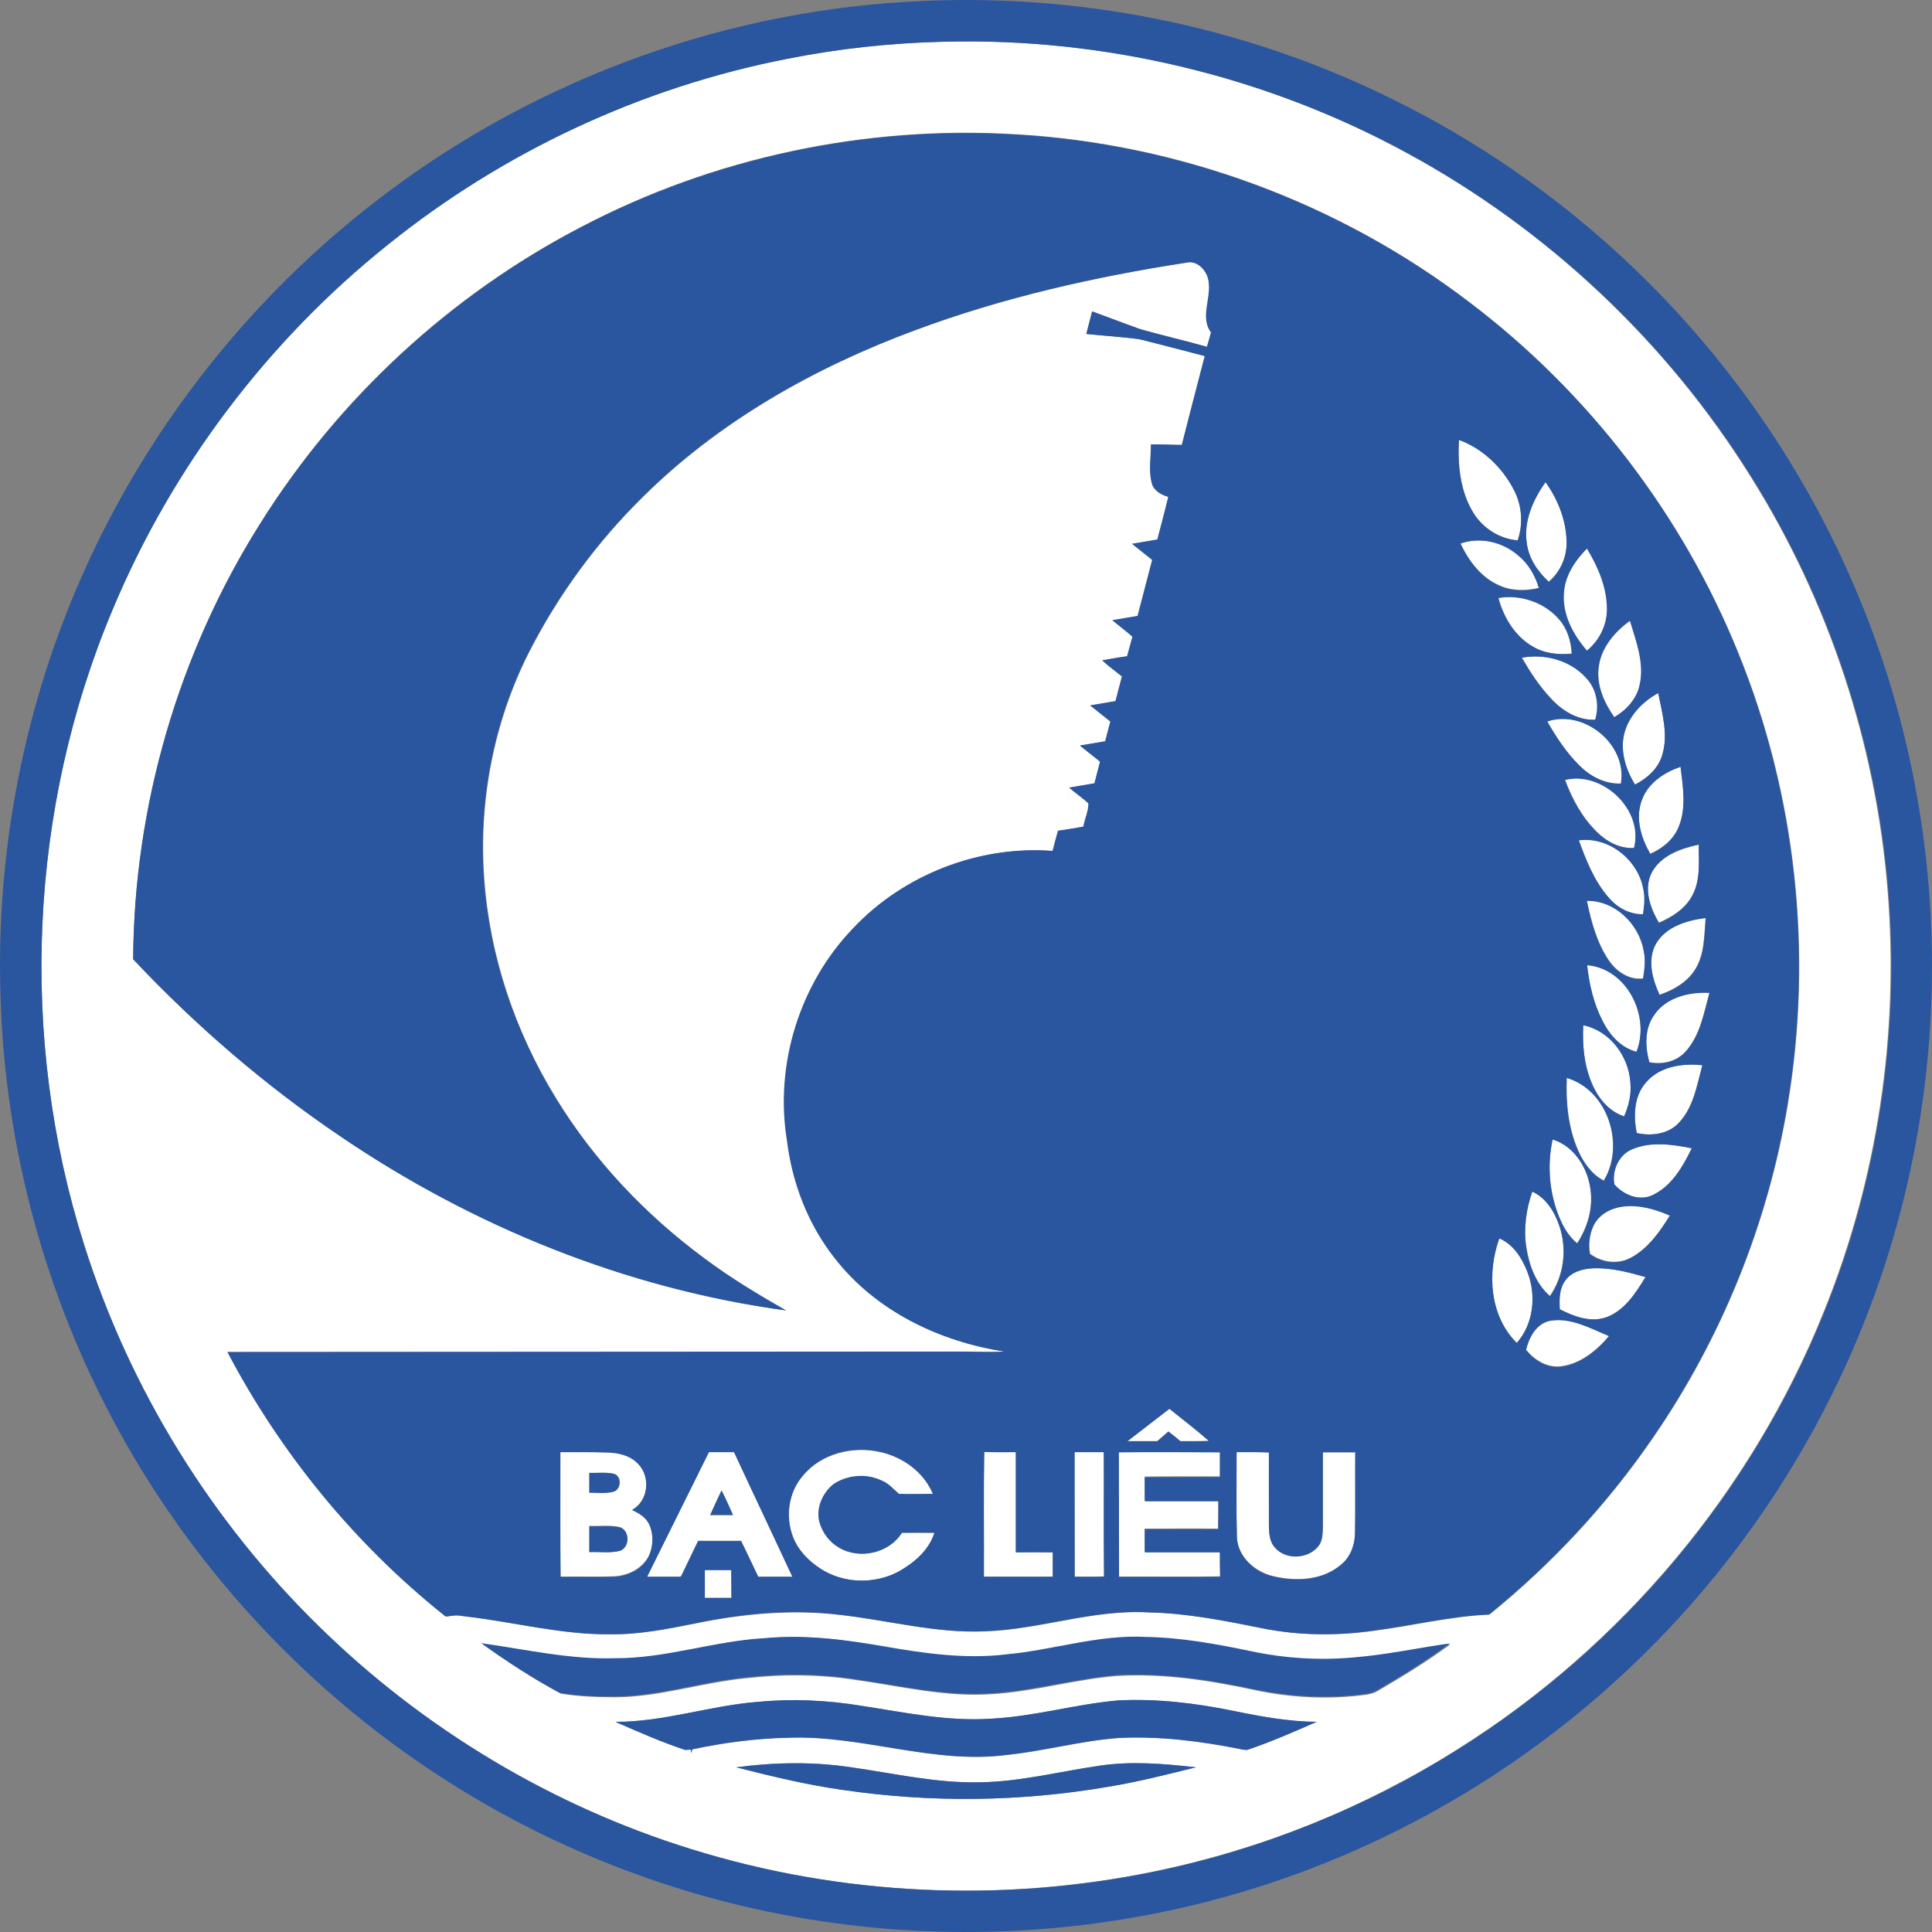 <?xml version="1.0" encoding="UTF-8"?>
<svg xmlns="http://www.w3.org/2000/svg" xmlns:xlink="http://www.w3.org/1999/xlink" width="447px" height="447px" viewBox="0 0 447 447" version="1.1">
<rect x="0" y="0" width="447" height="447" fill="#808080" stroke="none"/>
<g id="surface1">
<path style=" stroke:none;fill-rule:evenodd;fill:rgb(100%,100%,100%);fill-opacity:1;" d="M 218.203 9.648 C 255.441 8.656 292.93 17.594 325.602 35.469 C 357.973 53.047 385.68 79.168 405.141 110.449 C 423.117 139.152 434.039 172.273 436.719 206.039 C 439.402 239.109 434.387 272.875 421.875 303.66 C 405.191 345.125 375.102 380.977 337.219 404.711 C 315.82 418.215 291.938 427.852 267.109 432.965 C 231.711 440.312 194.422 438.578 159.863 427.801 C 127.738 417.867 98.098 400.043 74.016 376.508 C 48.941 352.074 29.977 321.387 19.449 287.969 C 4.305 240.199 6.637 187.07 26.102 140.891 C 39.805 108.066 61.949 78.77 89.754 56.574 C 116.469 35.121 148.395 20.176 182.008 13.621 C 193.973 11.238 206.086 9.945 218.203 9.648 Z M 134.441 52.504 C 104.152 68.242 78.234 92.227 60.164 121.176 C 41.293 151.168 31.02 186.473 30.82 221.926 C 45.168 237.172 61.156 250.977 78.531 262.746 C 109.367 283.75 144.867 298.148 181.91 303.215 C 175.406 299.488 168.949 295.617 162.941 291.098 C 149.285 281.02 137.422 268.457 128.582 253.957 C 119.199 238.66 113.289 221.133 112.047 203.156 C 110.758 185.281 114.285 167.059 122.375 151.02 C 129.176 137.66 138.117 125.445 148.789 114.969 C 166.465 97.441 188.613 84.977 211.848 76.387 C 232.059 68.84 253.207 64.07 274.457 60.793 C 277.289 60.051 279.672 63.027 279.77 65.66 C 280.219 69.387 277.836 73.555 280.266 76.934 C 279.969 78.074 279.672 79.168 279.324 80.258 C 274.211 78.82 269.047 77.629 263.934 76.188 C 260.16 74.898 256.484 73.406 252.762 72.066 C 252.316 73.805 251.867 75.543 251.422 77.281 C 255.543 77.727 259.66 77.926 263.781 78.523 C 268.801 79.762 273.812 81.105 278.828 82.395 C 277.09 89.246 275.254 96.102 273.516 102.953 C 271.133 102.953 268.75 102.805 266.363 102.852 C 266.363 105.883 265.719 108.961 266.613 111.941 C 267.109 113.629 268.801 114.523 270.387 114.969 C 269.594 118.297 268.699 121.574 267.855 124.852 C 265.918 125.199 263.934 125.496 261.996 125.844 C 263.535 127.086 265.074 128.328 266.664 129.566 C 265.523 133.887 264.43 138.207 263.285 142.527 C 261.352 142.875 259.363 143.172 257.43 143.52 C 258.969 144.812 260.605 146.004 262.098 147.344 C 261.648 148.836 261.25 150.375 260.855 151.863 C 258.918 152.113 257.031 152.461 255.094 152.809 C 256.535 154.148 258.125 155.289 259.66 156.531 C 259.168 158.418 258.672 160.355 258.172 162.242 C 256.188 162.539 254.25 162.887 252.316 163.234 C 253.852 164.477 255.441 165.719 256.98 166.957 C 256.582 168.496 256.188 169.988 255.789 171.527 C 253.852 171.875 251.867 172.172 249.93 172.52 C 251.469 173.762 253.059 175.004 254.598 176.246 C 254.152 177.934 253.754 179.57 253.305 181.258 C 251.371 181.559 249.383 181.906 247.449 182.254 C 248.891 183.543 250.527 184.586 251.918 185.926 C 251.867 187.715 251.074 189.504 250.727 191.289 C 248.789 191.637 246.801 191.984 244.867 192.234 C 244.418 193.773 244.023 195.312 243.625 196.902 C 226.543 195.609 209.164 202.363 197.449 214.828 C 185.137 227.59 179.324 246.258 182.156 263.789 C 183.348 273.668 187.07 283.301 193.227 291.148 C 202.711 303.363 217.559 310.465 232.602 312.746 C 228.582 312.945 224.559 312.746 220.535 312.746 C 164.582 312.797 108.672 312.797 52.715 312.848 C 65.027 336.285 82.156 357.289 102.863 373.773 C 103.16 374.27 104.152 373.824 104.75 373.875 C 105.793 373.625 106.836 373.922 107.879 374.023 C 118.949 375.316 129.922 378.242 141.145 378.145 C 147.848 378.242 154.453 376.902 161.004 375.613 C 171.879 373.379 183.148 372.336 194.223 373.625 C 205.492 374.867 216.664 377.996 228.086 377.449 C 240.746 377.004 253.008 372.336 265.77 373.078 C 274.559 373.23 283.246 374.969 291.836 376.703 C 300.426 378.441 309.363 378.543 318.004 377.301 C 326.891 376.156 335.629 373.973 344.617 373.578 C 359.066 361.859 371.875 348.102 382.402 332.758 C 398.34 309.668 409.113 283.055 413.68 255.344 C 419.492 220.387 415.57 183.891 402.211 151.07 C 389.254 119.09 367.504 90.738 339.996 69.93 C 309.809 46.891 272.77 33.188 234.938 31.051 C 200.328 28.965 165.176 36.363 134.441 52.504 Z M 176.895 379.09 C 165.324 379.734 154.203 383.805 142.582 383.855 C 132.105 384.203 121.879 381.77 111.602 380.379 C 117.41 384.551 123.418 388.422 129.723 391.848 C 133.945 392.547 138.316 392.695 142.633 392.695 C 152.711 392.594 162.395 389.316 172.375 388.324 C 180.965 387.332 189.652 387.379 198.195 388.723 C 208.422 390.16 218.602 392.645 228.98 392 C 238.91 391.5 248.492 388.574 258.371 387.777 C 269.047 387.133 279.723 388.773 290.148 391.004 C 298.688 392.844 307.527 393.289 316.215 392.098 C 316.215 392.098 317.855 391.848 318.75 391.254 C 324.508 387.875 330.215 384.402 335.582 380.43 C 328.23 381.469 320.934 383.062 313.535 383.656 C 305.59 384.402 297.547 383.855 289.75 382.266 C 281.707 380.578 273.562 379.09 265.324 378.941 C 254.398 378.344 243.824 381.918 233.047 382.961 C 223.613 384.102 214.133 382.715 204.797 381.125 C 195.562 379.336 186.227 378.195 176.895 379.09 Z M 175.305 393.785 C 164.234 394.633 153.559 398.453 142.434 398.406 C 147.75 400.738 153.059 403.07 158.574 404.91 C 158.867 404.91 159.516 404.859 159.863 404.809 C 159.863 405.008 159.914 405.457 159.914 405.652 C 160.012 405.406 160.16 404.957 160.211 404.758 C 167.461 403.219 174.906 402.23 182.355 402.078 C 199.383 401.434 215.918 408.285 232.949 406.051 C 241.641 405.156 250.078 402.773 258.82 402.129 C 268.301 401.633 277.734 402.871 287.02 404.711 C 287.27 404.809 287.02 404.711 287.27 404.809 C 287.566 404.809 288.211 404.859 288.512 404.91 C 294.02 403.07 299.285 400.738 304.598 398.406 C 298.191 398.355 291.887 397.164 285.633 395.922 C 276.793 394.086 267.754 392.992 258.719 393.438 C 248.891 394.285 239.355 397.113 229.523 397.66 C 219.344 398.355 209.266 396.219 199.285 394.68 C 191.344 393.387 183.297 392.992 175.305 393.785 Z M 170.34 408.883 C 178.582 410.969 186.824 412.953 195.215 414.145 C 215.473 417.125 236.176 416.875 256.383 413.402 C 263.238 412.258 269.988 410.52 276.742 408.883 C 269.297 408.039 261.699 407.391 254.25 408.535 C 245.016 409.926 235.93 412.258 226.543 412.355 C 216.664 412.555 206.98 410.32 197.301 408.93 C 188.363 407.543 179.277 407.691 170.34 408.883 Z M 170.34 408.883 "/>
<path style=" stroke:none;fill-rule:evenodd;fill:rgb(100%,100%,100%);fill-opacity:1;" d="M 337.574 101.754 C 343.078 103.742 347.59 108.121 350.266 113.293 C 352.148 116.875 352.496 121.203 351.156 125.031 C 346.945 124.684 343.078 122.195 340.895 118.617 C 337.824 113.641 337.277 107.523 337.574 101.754 Z M 337.574 101.754 "/>
<path style=" stroke:none;fill-rule:evenodd;fill:rgb(100%,100%,100%);fill-opacity:1;" d="M 353.254 125.699 C 352.457 120.574 354.699 115.598 357.594 111.516 C 360.434 115.445 362.379 120.223 362.48 125.152 C 362.578 128.734 361.082 132.27 358.34 134.605 C 355.801 132.219 353.703 129.23 353.254 125.699 Z M 353.254 125.699 "/>
<path style=" stroke:none;fill-rule:evenodd;fill:rgb(100%,100%,100%);fill-opacity:1;" d="M 337.879 125.723 C 342.457 124.137 347.684 125.379 351.32 128.449 C 353.656 130.383 355.203 133.109 356.098 135.984 C 353.059 136.727 349.727 136.727 346.84 135.391 C 342.656 133.555 339.77 129.738 337.879 125.723 Z M 337.879 125.723 "/>
<path style=" stroke:none;fill-rule:evenodd;fill:rgb(100%,100%,100%);fill-opacity:1;" d="M 361.773 137.195 C 362.027 133.172 364.398 129.691 367.176 126.91 C 369.801 131.184 371.922 136.055 371.875 141.121 C 371.875 144.75 370.004 148.23 367.176 150.566 C 363.945 146.887 361.371 142.215 361.773 137.195 Z M 361.773 137.195 "/>
<path style=" stroke:none;fill-rule:evenodd;fill:rgb(100%,100%,100%);fill-opacity:1;" d="M 346.707 138.387 C 351.832 137.5 357.402 139.422 360.75 143.371 C 362.625 145.539 363.461 148.352 363.609 151.211 C 360.652 151.508 357.5 151.211 354.887 149.73 C 350.648 147.414 347.938 142.977 346.707 138.387 Z M 346.707 138.387 "/>
<path style=" stroke:none;fill-rule:evenodd;fill:rgb(100%,100%,100%);fill-opacity:1;" d="M 369.957 154.043 C 370.602 149.676 373.684 146.148 377.16 143.617 C 378.602 148.434 380.59 153.449 379.398 158.562 C 378.699 161.789 376.316 164.32 373.535 165.957 C 371.102 162.484 369.262 158.312 369.957 154.043 Z M 369.957 154.043 "/>
<path style=" stroke:none;fill-rule:evenodd;fill:rgb(100%,100%,100%);fill-opacity:1;" d="M 352.152 152.168 C 357.41 151.172 363.215 152.766 366.934 156.648 C 369.461 159.238 370.207 163.125 369.164 166.512 C 365.047 166.711 361.328 164.367 358.699 161.383 C 356.121 158.641 354.039 155.453 352.152 152.168 Z M 352.152 152.168 "/>
<path style=" stroke:none;fill-rule:evenodd;fill:rgb(100%,100%,100%);fill-opacity:1;" d="M 375.727 169.938 C 376.672 165.703 379.918 162.367 383.66 160.328 C 384.605 165.109 386.102 170.137 384.508 174.969 C 383.559 177.957 381.016 180.145 378.27 181.539 C 376.176 178.105 374.828 173.922 375.727 169.938 Z M 375.727 169.938 "/>
<path style=" stroke:none;fill-rule:evenodd;fill:rgb(100%,100%,100%);fill-opacity:1;" d="M 357.977 166.922 C 366.562 164.027 376.645 172.312 375.098 181.348 C 371.352 181.492 367.91 179.648 365.363 177.055 C 362.418 174.109 360.07 170.566 357.977 166.922 Z M 357.977 166.922 "/>
<path style=" stroke:none;fill-rule:evenodd;fill:rgb(100%,100%,100%);fill-opacity:1;" d="M 380.016 184.816 C 381.504 181.062 385.125 178.695 388.844 177.41 C 389.391 181.953 390.234 186.789 388.449 191.18 C 387.309 194.141 384.676 196.266 381.852 197.5 C 379.617 193.746 378.227 189.059 380.016 184.816 Z M 380.016 184.816 "/>
<path style=" stroke:none;fill-rule:evenodd;fill:rgb(100%,100%,100%);fill-opacity:1;" d="M 362.109 180.371 C 370.797 178.176 380.426 187.297 378.094 196.168 C 374.766 196.367 371.691 194.672 369.406 192.379 C 366.027 189.039 363.746 184.805 362.109 180.371 Z M 362.109 180.371 "/>
<path style=" stroke:none;fill-rule:evenodd;fill:rgb(100%,100%,100%);fill-opacity:1;" d="M 365.301 194.414 C 372.238 193.469 379.023 198.906 380.27 205.641 C 380.672 207.582 380.52 209.578 380.219 211.574 C 377.027 211.676 374.082 210.027 372.137 207.582 C 368.844 203.793 366.996 199.055 365.301 194.414 Z M 365.301 194.414 "/>
<path style=" stroke:none;fill-rule:evenodd;fill:rgb(100%,100%,100%);fill-opacity:1;" d="M 382.141 201.883 C 384.277 197.945 388.898 196.32 393.07 195.434 C 393.023 199.273 393.52 203.363 391.68 206.957 C 390.09 210.105 386.961 212.078 383.832 213.457 C 381.793 210.008 380.207 205.676 382.141 201.883 Z M 382.141 201.883 "/>
<path style=" stroke:none;fill-rule:evenodd;fill:rgb(100%,100%,100%);fill-opacity:1;" d="M 367.18 208.391 C 373.629 208.242 379.191 213.734 380.273 219.922 C 380.719 222.051 380.473 224.23 380.125 226.359 C 376.926 226.754 374.023 224.773 372.25 222.199 C 369.445 218.094 368.164 213.191 367.18 208.391 Z M 367.18 208.391 "/>
<path style=" stroke:none;fill-rule:evenodd;fill:rgb(100%,100%,100%);fill-opacity:1;" d="M 383.102 218.309 C 385.441 214.273 390.32 212.879 394.598 212.328 C 394.254 216.516 394.402 221.098 391.91 224.684 C 390.02 227.426 386.984 229.117 383.898 230.164 C 382.309 226.527 381.012 222.047 383.102 218.309 Z M 383.102 218.309 "/>
<path style=" stroke:none;fill-rule:evenodd;fill:rgb(100%,100%,100%);fill-opacity:1;" d="M 367.18 223.219 C 376.43 223.965 381.898 235.051 378.617 243.305 C 374.934 242.363 372.301 239.328 370.711 236.047 C 368.668 232.066 367.676 227.645 367.18 223.219 Z M 367.18 223.219 "/>
<path style=" stroke:none;fill-rule:evenodd;fill:rgb(100%,100%,100%);fill-opacity:1;" d="M 382.738 234.742 C 385.578 230.715 390.855 229.422 395.539 229.621 C 394.195 234.344 393.348 239.617 389.91 243.344 C 387.82 245.633 384.531 246.328 381.594 245.73 C 380.598 242.152 380.398 237.926 382.738 234.742 Z M 382.738 234.742 "/>
<path style=" stroke:none;fill-rule:evenodd;fill:rgb(100%,100%,100%);fill-opacity:1;" d="M 366.293 237.109 C 372.457 238.359 376.812 244.266 377.266 250.367 C 377.516 253.121 376.914 255.824 375.812 258.324 C 372.805 257.324 370.504 254.973 369.051 252.223 C 366.594 247.617 366.043 242.266 366.293 237.109 Z M 366.293 237.109 "/>
<path style=" stroke:none;fill-rule:evenodd;fill:rgb(100%,100%,100%);fill-opacity:1;" d="M 380.906 250.32 C 384.078 246.695 389.285 245.953 393.848 246.445 C 392.609 251.062 391.812 256.227 388.395 259.797 C 385.914 262.43 381.996 262.875 378.672 262.133 C 377.879 258.109 378.027 253.496 380.906 250.32 Z M 380.906 250.32 "/>
<path style=" stroke:none;fill-rule:evenodd;fill:rgb(100%,100%,100%);fill-opacity:1;" d="M 362.539 249.312 C 371.93 252.102 376.039 264.895 371.051 273.156 C 368.262 271.711 366.402 268.977 365.129 266.137 C 362.832 260.863 362.293 254.988 362.539 249.312 Z M 362.539 249.312 "/>
<path style=" stroke:none;fill-rule:evenodd;fill:rgb(100%,100%,100%);fill-opacity:1;" d="M 359.238 263.582 C 364.191 265.121 367.309 270.086 367.953 275.051 C 368.598 279.469 367.309 283.938 364.883 287.613 C 362.902 286.023 361.664 283.738 360.676 281.406 C 358.445 275.844 357.953 269.539 359.238 263.582 Z M 359.238 263.582 "/>
<path style=" stroke:none;fill-rule:evenodd;fill:rgb(100%,100%,100%);fill-opacity:1;" d="M 377.555 265.891 C 381.926 263.992 386.891 264.742 391.406 265.641 C 389.32 269.93 386.738 274.516 382.223 276.562 C 379.145 277.957 375.57 276.461 373.484 274.02 C 372.938 270.828 374.477 267.184 377.555 265.891 Z M 377.555 265.891 "/>
<path style=" stroke:none;fill-rule:evenodd;fill:rgb(100%,100%,100%);fill-opacity:1;" d="M 354.574 275.598 C 357.809 277.086 359.719 280.41 360.797 283.688 C 362.562 289.047 361.828 295.148 358.59 299.816 C 355.359 296.984 353.789 292.719 353.152 288.5 C 352.516 284.133 353.152 279.715 354.574 275.598 Z M 354.574 275.598 "/>
<path style=" stroke:none;fill-rule:evenodd;fill:rgb(100%,100%,100%);fill-opacity:1;" d="M 368.848 283.32 C 370.129 280.887 372.785 279.449 375.449 279.102 C 379.191 278.605 382.938 279.645 386.336 281.188 C 384.02 284.906 381.359 288.777 377.418 290.91 C 374.461 292.598 370.621 292.102 367.91 290.066 C 367.516 287.836 367.812 285.352 368.848 283.32 Z M 368.848 283.32 "/>
<path style=" stroke:none;fill-rule:evenodd;fill:rgb(100%,100%,100%);fill-opacity:1;" d="M 346.863 286.484 C 350.121 287.879 352.129 291.062 353.379 294.195 C 355.535 299.613 354.883 306.277 350.922 310.703 C 344.605 304.438 343.957 294.441 346.863 286.484 Z M 346.863 286.484 "/>
<path style=" stroke:none;fill-rule:evenodd;fill:rgb(100%,100%,100%);fill-opacity:1;" d="M 362.176 296.234 C 363.621 294.25 366.211 293.555 368.551 293.457 C 372.684 293.258 376.766 294.348 380.703 295.488 C 378.461 299.105 375.969 303.125 371.785 304.711 C 368.102 306.098 364.168 304.613 360.832 302.926 C 360.73 300.645 360.73 298.117 362.176 296.234 Z M 362.176 296.234 "/>
<path style=" stroke:none;fill-rule:evenodd;fill:rgb(100%,100%,100%);fill-opacity:1;" d="M 358.688 305.594 C 363.488 304.809 367.941 307.352 372.25 309.109 C 369.43 312.434 365.617 315.559 361.113 316.094 C 357.945 316.484 355.023 314.633 353.094 312.285 C 353.785 309.402 355.418 306.227 358.688 305.594 Z M 358.688 305.594 "/>
<path style=" stroke:none;fill-rule:evenodd;fill:rgb(100%,100%,100%);fill-opacity:1;" d="M 260.875 333.418 C 264.09 330.883 267.301 328.398 270.562 325.91 C 273.578 328.398 276.738 330.785 279.656 333.371 C 277.48 333.418 275.258 333.418 273.082 333.418 C 272.191 332.676 271.254 331.879 270.316 331.184 C 269.477 331.926 268.586 332.676 267.746 333.418 C 265.473 333.418 263.199 333.418 260.875 333.418 Z M 260.875 333.418 "/>
<path style=" stroke:none;fill-rule:evenodd;fill:rgb(100%,100%,100%);fill-opacity:1;" d="M 185.676 341.57 C 189.879 336.312 197.242 334.523 203.621 335.965 C 208.859 337.105 213.754 340.625 215.828 345.688 C 213.211 345.688 210.59 345.785 207.969 345.688 C 206.684 344.496 205.496 343.105 203.77 342.512 C 200.309 340.973 196.055 341.32 192.941 343.406 C 190.324 345.391 188.789 349.008 189.68 352.285 C 190.371 354.715 192.051 356.898 194.227 358.141 C 198.926 360.914 205.746 359.328 208.66 354.664 C 211.133 354.664 213.656 354.664 216.176 354.664 C 214.891 358.781 211.379 361.711 207.723 363.742 C 202.234 366.57 195.168 366.371 189.926 363 C 187.156 361.215 184.688 358.684 183.5 355.559 C 181.719 350.895 182.461 345.34 185.676 341.57 Z M 185.676 341.57 "/>
<path style=" stroke:none;fill-rule:evenodd;fill:rgb(100%,100%,100%);fill-opacity:1;" d="M 286.066 335.859 C 288.562 335.91 291.055 335.859 293.598 335.91 C 293.547 341.488 293.598 347.012 293.598 352.539 C 293.598 354.332 293.598 356.324 294.84 357.77 C 297.285 360.906 302.668 360.66 305.113 357.621 C 306.109 356.324 306.012 354.582 306.109 353.039 C 306.109 347.312 306.109 341.586 306.109 335.859 C 308.602 335.859 311.145 335.859 313.637 335.859 C 313.637 342.082 313.688 348.309 313.59 354.484 C 313.59 357.223 312.594 360.059 310.445 361.852 C 306.16 365.637 299.879 365.934 294.543 364.641 C 290.305 363.645 286.316 360.109 286.168 355.527 C 285.969 349.004 286.066 342.434 286.066 335.859 Z M 286.066 335.859 "/>
<path style=" stroke:none;fill-rule:evenodd;fill:rgb(100%,100%,100%);fill-opacity:1;" d="M 129.605 335.875 C 133.25 335.875 136.945 335.824 140.59 335.922 C 143.137 335.973 145.887 336.617 147.684 338.555 C 150.629 341.539 150.078 347.207 146.285 349.242 C 147.934 349.941 149.582 350.984 150.328 352.723 C 151.328 355.012 151.18 357.746 150.129 359.98 C 148.582 363.012 145.086 364.652 141.793 364.703 C 137.746 364.852 133.699 364.703 129.656 364.754 C 129.555 355.16 129.605 345.516 129.605 335.875 Z M 136.348 340.793 C 136.348 342.285 136.348 343.777 136.348 345.27 C 138.246 345.219 140.242 345.516 142.09 345.02 C 143.84 344.473 143.887 341.492 142.09 340.992 C 140.191 340.594 138.246 340.844 136.348 340.793 Z M 136.348 353.02 C 136.348 355.012 136.348 357.047 136.348 359.086 C 138.695 358.988 141.141 359.387 143.438 358.789 C 145.734 357.945 145.734 354.117 143.438 353.32 C 141.09 352.773 138.695 353.121 136.348 353.02 Z M 136.348 353.02 "/>
<path style=" stroke:none;fill-rule:evenodd;fill:rgb(100%,100%,100%);fill-opacity:1;" d="M 164.039 335.883 C 165.977 335.883 167.914 335.832 169.801 335.883 C 174.27 345.527 178.836 355.125 183.309 364.773 C 180.676 364.773 178.043 364.773 175.41 364.773 C 174.07 361.988 172.828 359.203 171.441 356.469 C 168.164 356.516 164.836 356.469 161.508 356.469 C 160.215 359.203 158.875 361.887 157.586 364.625 L 157.336 364.773 C 154.805 364.773 152.219 364.773 149.688 364.773 C 154.457 355.176 159.273 345.527 164.039 335.883 Z M 164.289 350.551 C 166.027 350.551 167.816 350.551 169.551 350.551 C 168.707 348.66 167.863 346.723 166.922 344.832 C 165.977 346.723 165.133 348.66 164.289 350.551 Z M 164.289 350.551 "/>
<path style=" stroke:none;fill-rule:evenodd;fill:rgb(100%,100%,100%);fill-opacity:1;" d="M 227.652 364.75 C 227.699 355.121 227.551 345.488 227.699 335.859 C 230.145 335.961 232.586 335.91 235.027 335.91 C 235.027 343.605 235.027 351.348 235.027 359.09 C 237.867 359.09 240.758 359.09 243.598 359.09 C 243.598 360.977 243.598 362.863 243.598 364.75 C 238.316 364.801 232.984 364.75 227.652 364.75 Z M 227.652 364.75 "/>
<path style=" stroke:none;fill-rule:evenodd;fill:rgb(100%,100%,100%);fill-opacity:1;" d="M 248.668 335.859 C 250.902 335.859 253.145 335.859 255.379 335.859 C 255.379 345.461 255.332 355.109 255.43 364.711 C 253.191 364.809 250.953 364.758 248.715 364.758 C 248.668 355.109 248.668 345.512 248.668 335.859 Z M 248.668 335.859 "/>
<path style=" stroke:none;fill-rule:evenodd;fill:rgb(100%,100%,100%);fill-opacity:1;" d="M 258.809 335.91 C 266.617 335.809 274.43 335.91 282.238 335.859 C 282.238 337.75 282.238 339.641 282.238 341.578 C 276.418 341.578 270.598 341.531 264.828 341.629 C 264.828 343.469 264.828 345.359 264.828 347.199 C 270.5 347.25 276.219 347.199 281.887 347.199 C 281.887 349.336 281.887 351.523 281.84 353.664 C 276.168 353.613 270.5 353.664 264.828 353.664 C 264.828 355.453 264.828 357.242 264.828 359.035 C 270.648 359.082 276.469 359.035 282.238 359.035 C 282.238 360.922 282.238 362.812 282.285 364.703 C 274.477 364.852 266.668 364.703 258.859 364.754 C 258.809 355.156 258.859 345.508 258.809 335.91 Z M 258.809 335.91 "/>
<path style=" stroke:none;fill-rule:evenodd;fill:rgb(100%,100%,100%);fill-opacity:1;" d="M 163.023 363.27 C 165.074 363.27 167.121 363.27 169.172 363.27 C 169.172 365.363 169.172 367.508 169.223 369.652 C 167.172 369.652 165.125 369.652 163.023 369.652 C 163.023 367.559 163.023 365.414 163.023 363.27 Z M 163.023 363.27 "/>
<path style=" stroke:none;fill-rule:evenodd;fill:rgb(16.471%,33.725%,62.353%);fill-opacity:1;" d="M 209.852 0.422 C 248.445 -1.961 287.586 5.785 322.207 22.965 C 353.547 38.359 381.164 61.305 402.125 89.211 C 421.148 114.438 434.758 143.785 441.613 174.625 C 449.758 211.023 448.664 249.457 438.336 285.312 C 427.559 323.004 406.547 357.664 378.234 384.777 C 351.016 410.945 317.09 430.062 280.582 439.648 C 248.895 447.992 215.418 449.234 183.23 443.371 C 153.031 437.91 124.023 426.043 98.641 408.91 C 69.137 389.047 44.453 361.984 27.363 330.797 C 10.676 300.355 1.289 266.043 0.148 231.434 C -1.098 197.168 5.609 162.656 19.766 131.469 C 34.516 98.844 57.266 69.844 85.43 47.746 C 120.844 19.789 164.852 3.004 209.852 0.422 Z M 218.199 9.66 C 206.078 9.957 193.957 11.246 182.086 13.633 C 148.461 20.188 116.523 35.082 89.801 56.586 C 61.984 78.832 39.883 108.082 26.125 140.906 C 6.652 187.086 4.316 240.223 19.469 287.992 C 29.996 321.414 48.973 352.102 74.055 376.531 C 98.098 400.07 127.75 417.848 159.934 427.832 C 194.504 438.605 231.758 440.344 267.223 432.996 C 292.055 427.883 315.898 418.246 337.355 404.738 C 375.254 381.004 405.355 345.148 422.043 303.684 C 434.562 272.898 439.578 239.18 436.895 206.059 C 434.211 172.289 423.285 139.168 405.305 110.465 C 385.836 79.18 358.117 53.109 325.734 35.48 C 292.902 17.605 255.449 8.664 218.199 9.66 Z M 218.199 9.66 "/>
<path style=" stroke:none;fill-rule:evenodd;fill:rgb(16.471%,33.725%,62.353%);fill-opacity:1;" d="M 134.43 52.582 C 165.168 36.445 200.32 29.047 234.934 31.133 C 272.77 33.27 309.809 46.922 339.902 69.91 C 367.41 90.715 389.211 119.066 402.121 151.039 C 415.477 183.859 419.398 220.355 413.59 255.309 C 409.023 283.012 398.246 309.625 382.309 332.715 C 371.781 348.055 358.969 361.809 344.52 373.527 C 335.531 373.922 326.793 376.059 317.906 377.25 C 309.215 378.492 300.328 378.441 291.738 376.652 C 283.145 374.918 274.457 373.23 265.668 373.031 C 252.906 372.285 240.641 376.953 227.98 377.398 C 216.559 377.945 205.387 374.816 194.117 373.578 C 183.043 372.234 171.82 373.277 160.898 375.562 C 154.344 376.902 147.738 378.191 141.035 378.094 C 129.812 378.191 118.891 375.266 107.766 373.973 C 106.723 373.871 105.684 373.578 104.637 373.824 C 103.992 373.773 103 374.223 102.75 373.727 C 82.047 357.191 64.914 336.238 52.598 312.801 C 108.562 312.754 164.473 312.754 220.434 312.703 C 224.453 312.652 228.477 312.902 232.5 312.703 C 217.402 310.422 202.609 303.32 193.121 291.105 C 186.914 283.262 183.242 273.629 182.051 263.75 C 179.219 246.223 185.031 227.602 197.344 214.793 C 209.062 202.332 226.488 195.578 243.523 196.867 C 243.918 195.328 244.316 193.789 244.766 192.199 C 246.75 191.902 248.688 191.605 250.621 191.258 C 250.969 189.473 251.816 187.684 251.816 185.895 C 250.422 184.555 248.785 183.512 247.344 182.219 C 249.281 181.875 251.219 181.578 253.203 181.227 C 253.652 179.539 254.047 177.902 254.496 176.215 C 252.957 174.973 251.367 173.73 249.828 172.488 C 251.816 172.141 253.75 171.844 255.688 171.496 C 256.086 169.957 256.48 168.469 256.879 166.93 C 255.34 165.688 253.75 164.445 252.211 163.203 C 254.148 162.859 256.133 162.559 258.07 162.211 C 258.566 160.324 259.066 158.391 259.559 156.504 C 258.02 155.262 256.43 154.117 254.992 152.777 C 256.879 152.43 258.816 152.082 260.754 151.836 C 261.148 150.344 261.598 148.805 261.996 147.316 C 260.504 145.977 258.867 144.785 257.324 143.492 C 259.262 143.145 261.25 142.848 263.184 142.5 C 264.328 138.18 265.422 133.863 266.562 129.543 C 265.023 128.301 263.434 127.059 261.895 125.816 C 263.832 125.469 265.816 125.172 267.754 124.824 C 268.598 121.547 269.492 118.27 270.285 114.945 C 268.699 114.496 267.008 113.605 266.512 111.914 C 265.668 108.984 266.312 105.859 266.262 102.828 C 268.648 102.781 271.031 102.93 273.414 102.93 C 275.152 96.078 276.938 89.227 278.727 82.375 C 273.711 81.082 268.699 79.742 263.68 78.5 C 259.559 77.906 255.441 77.707 251.316 77.258 C 251.766 75.523 252.211 73.785 252.66 72.047 C 256.383 73.387 260.105 74.828 263.832 76.168 C 268.945 77.605 274.109 78.797 279.227 80.238 C 279.57 79.145 279.867 78.004 280.168 76.91 C 277.684 73.535 280.066 69.363 279.668 65.641 C 279.621 63.008 277.188 60.031 274.359 60.773 C 253.055 64.051 231.953 68.867 211.742 76.367 C 188.504 84.957 166.359 97.418 148.684 114.945 C 138.008 125.469 129.07 137.684 122.266 150.992 C 114.172 166.977 110.695 185.25 111.938 203.125 C 113.18 221.098 119.09 238.574 128.473 253.918 C 137.312 268.414 149.227 280.977 162.832 291.059 C 168.844 295.574 175.297 299.445 181.801 303.172 C 144.809 298.156 109.355 283.758 78.52 262.754 C 61.141 250.988 45.203 237.234 30.801 221.941 C 31 186.539 41.277 151.188 60.148 121.25 C 78.273 92.305 104.191 68.32 134.43 52.582 Z M 337.52 101.785 C 337.219 107.547 337.766 113.605 340.844 118.617 C 343.031 122.195 346.902 124.676 351.125 125.023 C 352.465 121.199 352.117 116.879 350.23 113.305 C 347.547 108.141 343.031 103.773 337.52 101.785 Z M 353.258 125.77 C 353.707 129.242 355.793 132.273 358.324 134.605 C 361.055 132.32 362.594 128.746 362.445 125.172 C 362.297 120.258 360.41 115.539 357.578 111.566 C 354.648 115.688 352.465 120.703 353.258 125.77 Z M 337.914 125.77 C 339.801 129.789 342.684 133.664 346.805 135.5 C 349.684 136.84 353.012 136.84 356.039 136.094 C 355.195 133.215 353.656 130.484 351.273 128.547 C 347.699 125.422 342.484 124.129 337.914 125.77 Z M 361.848 137.188 C 361.453 142.203 363.984 146.82 367.16 150.543 C 369.941 148.262 371.73 144.785 371.781 141.109 C 371.832 136.047 369.742 131.18 367.16 126.91 C 364.43 129.691 362.098 133.168 361.848 137.188 Z M 346.652 138.328 C 347.895 142.949 350.625 147.418 354.898 149.75 C 357.527 151.238 360.707 151.539 363.688 151.238 C 363.535 148.41 362.695 145.531 360.805 143.344 C 357.379 139.371 351.82 137.438 346.652 138.328 Z M 369.891 154.07 C 369.199 158.34 371.035 162.512 373.469 165.938 C 376.25 164.297 378.633 161.766 379.328 158.539 C 380.52 153.473 378.535 148.41 377.094 143.594 C 373.617 146.125 370.539 149.648 369.891 154.07 Z M 352.066 152.184 C 353.953 155.461 356.039 158.637 358.574 161.418 C 361.254 164.348 364.93 166.73 369.051 166.531 C 370.09 163.105 369.348 159.234 366.812 156.699 C 363.141 152.73 357.332 151.188 352.066 152.184 Z M 375.754 169.957 C 374.859 173.98 376.199 178.102 378.285 181.527 C 381.016 180.137 383.496 177.953 384.492 174.973 C 386.082 170.156 384.59 165.141 383.648 160.375 C 379.973 162.359 376.746 165.738 375.754 169.957 Z M 357.977 166.93 C 360.062 170.555 362.348 174.078 365.324 177.008 C 367.855 179.59 371.285 181.426 375.008 181.277 C 376.547 172.293 366.516 164.051 357.977 166.93 Z M 379.973 184.805 C 378.234 189.023 379.625 193.789 381.812 197.613 C 384.641 196.32 387.273 194.238 388.414 191.258 C 390.203 186.84 389.359 181.973 388.812 177.406 C 385.086 178.695 381.461 181.031 379.973 184.805 Z M 362.047 180.484 C 363.688 184.902 365.973 189.125 369.348 192.449 C 371.633 194.734 374.711 196.422 378.035 196.223 C 380.371 187.387 370.738 178.301 362.047 180.484 Z M 365.277 194.434 C 366.965 199.055 368.801 203.77 372.078 207.543 C 374.062 209.926 376.992 211.566 380.121 211.516 C 380.418 209.578 380.617 207.543 380.172 205.605 C 378.93 198.906 372.18 193.492 365.277 194.434 Z M 382.16 201.883 C 380.223 205.707 381.812 210.125 383.797 213.551 C 386.973 212.211 390.102 210.176 391.641 206.996 C 393.48 203.422 392.984 199.254 393.031 195.379 C 388.91 196.273 384.293 197.859 382.16 201.883 Z M 367.113 208.438 C 368.105 213.254 369.445 218.168 372.227 222.289 C 373.965 224.871 376.945 226.855 380.172 226.461 C 380.52 224.324 380.816 222.141 380.32 220.008 C 379.23 213.801 373.617 208.289 367.113 208.438 Z M 383.148 218.367 C 381.066 222.09 382.309 226.559 383.996 230.184 C 387.074 229.141 390.102 227.504 391.988 224.723 C 394.473 221.148 394.324 216.578 394.672 212.41 C 390.352 212.953 385.484 214.348 383.148 218.367 Z M 367.211 223.332 C 367.707 227.75 368.703 232.168 370.738 236.141 C 372.375 239.422 375.008 242.449 378.633 243.391 C 381.91 235.148 376.398 224.078 367.211 223.332 Z M 382.754 234.801 C 380.469 237.98 380.617 242.199 381.613 245.824 C 384.543 246.422 387.82 245.723 389.902 243.441 C 393.379 239.715 394.223 234.453 395.516 229.738 C 390.848 229.488 385.535 230.73 382.754 234.801 Z M 366.32 237.234 C 366.07 242.348 366.617 247.66 369.051 252.23 C 370.488 254.957 372.773 257.293 375.754 258.285 C 376.844 255.805 377.488 253.074 377.191 250.391 C 376.793 244.336 372.426 238.477 366.32 237.234 Z M 380.918 250.344 C 378.035 253.52 377.887 258.137 378.684 262.16 C 382.059 262.902 385.98 262.457 388.414 259.824 C 391.84 256.25 392.637 251.086 393.875 246.469 C 389.309 245.973 384.094 246.719 380.918 250.344 Z M 362.445 249.398 C 362.199 255.109 362.793 260.918 365.078 266.184 C 366.32 269.012 368.254 271.742 371.086 273.184 C 376.152 264.891 371.98 252.18 362.445 249.398 Z M 359.219 263.648 C 357.926 269.559 358.422 275.863 360.707 281.523 C 361.652 283.855 362.941 286.141 364.93 287.73 C 367.359 284.055 368.652 279.539 368.008 275.168 C 367.312 270.152 364.184 265.188 359.219 263.648 Z M 377.59 265.934 C 374.512 267.223 372.922 270.848 373.516 274.027 C 375.605 276.41 379.18 277.949 382.258 276.559 C 386.773 274.473 389.359 269.906 391.445 265.684 C 386.926 264.789 381.961 264.047 377.59 265.934 Z M 354.5 275.715 C 353.059 279.836 352.414 284.254 353.109 288.625 C 353.754 292.793 355.344 297.062 358.621 299.945 C 361.848 295.324 362.645 289.172 360.855 283.805 C 359.715 280.48 357.777 277.203 354.5 275.715 Z M 368.75 283.41 C 367.707 285.445 367.359 287.926 367.809 290.164 C 370.539 292.199 374.363 292.695 377.391 291.008 C 381.363 288.871 384.043 285 386.379 281.273 C 382.953 279.785 379.18 278.691 375.406 279.191 C 372.723 279.539 370.043 280.926 368.75 283.41 Z M 346.902 286.539 C 344.023 294.48 344.668 304.512 350.926 310.719 C 354.848 306.301 355.492 299.645 353.359 294.234 C 352.117 291.059 350.129 287.879 346.902 286.539 Z M 362.199 296.219 C 360.758 298.105 360.758 300.641 360.906 302.922 C 364.23 304.613 368.105 306.102 371.832 304.711 C 376 303.07 378.484 299.098 380.719 295.473 C 376.793 294.332 372.723 293.289 368.602 293.438 C 366.219 293.539 363.637 294.234 362.199 296.219 Z M 358.672 305.555 C 355.445 306.199 353.754 309.426 353.059 312.355 C 354.996 314.738 357.926 316.625 361.105 316.23 C 365.672 315.684 369.445 312.555 372.277 309.129 C 367.957 307.34 363.488 304.758 358.672 305.555 Z M 260.852 333.457 C 263.184 333.457 265.469 333.457 267.754 333.457 C 268.648 332.715 269.492 331.969 270.336 331.223 C 271.277 331.918 272.223 332.715 273.117 333.457 C 275.301 333.457 277.535 333.508 279.719 333.41 C 276.789 330.777 273.613 328.441 270.582 325.961 C 267.355 328.441 264.078 330.977 260.852 333.457 Z M 185.625 341.551 C 182.398 345.324 181.652 350.883 183.391 355.504 C 184.582 358.68 187.066 361.164 189.844 362.949 C 195.109 366.375 202.16 366.574 207.723 363.695 C 211.395 361.66 214.922 358.73 216.211 354.609 C 213.73 354.559 211.195 354.559 208.664 354.609 C 205.785 359.324 198.934 360.863 194.164 358.086 C 191.93 356.844 190.293 354.656 189.598 352.227 C 188.703 348.949 190.293 345.375 192.875 343.336 C 196.051 341.254 200.32 340.855 203.75 342.445 C 205.438 343.043 206.629 344.43 207.969 345.621 C 210.602 345.723 213.23 345.621 215.867 345.621 C 213.777 340.559 208.863 337.035 203.598 335.891 C 197.242 334.449 189.844 336.289 185.625 341.551 Z M 286.125 335.988 C 286.125 342.543 286.027 349.098 286.176 355.652 C 286.324 360.219 290.297 363.746 294.516 364.738 C 299.828 366.031 306.09 365.73 310.355 361.957 C 312.492 360.172 313.484 357.34 313.484 354.609 C 313.586 348.402 313.484 342.195 313.535 336.039 C 311.051 336.039 308.52 336.039 306.039 336.039 C 306.039 341.75 306.039 347.461 306.039 353.168 C 305.988 354.707 306.039 356.445 305.043 357.738 C 302.613 360.816 297.25 361.016 294.816 357.887 C 293.625 356.445 293.625 354.461 293.574 352.672 C 293.574 347.16 293.574 341.602 293.574 336.09 C 291.09 335.941 288.609 335.988 286.125 335.988 Z M 129.664 335.988 C 129.664 345.621 129.613 355.254 129.715 364.887 C 133.734 364.836 137.758 364.938 141.781 364.836 C 145.059 364.789 148.535 363.148 150.07 360.121 C 151.113 357.887 151.266 355.156 150.27 352.871 C 149.523 351.133 147.887 350.141 146.246 349.395 C 150.023 347.359 150.57 341.699 147.641 338.723 C 145.852 336.785 143.121 336.141 140.59 336.09 C 136.914 335.941 133.289 335.988 129.664 335.988 Z M 164.023 335.988 C 159.258 345.621 154.492 355.203 149.723 364.836 C 152.309 364.836 154.84 364.836 157.371 364.836 L 157.621 364.688 C 158.91 361.957 160.25 359.277 161.543 356.547 C 164.871 356.547 168.148 356.547 171.473 356.547 C 172.812 359.277 174.105 362.105 175.445 364.836 C 178.078 364.836 180.707 364.836 183.34 364.836 C 178.871 355.203 174.305 345.621 169.836 335.988 C 167.848 335.988 165.914 335.988 164.023 335.988 Z M 227.633 364.836 C 232.945 364.836 238.258 364.836 243.57 364.836 C 243.57 362.949 243.57 361.062 243.57 359.176 C 240.691 359.129 237.863 359.176 235.031 359.176 C 235.031 351.43 235.031 343.734 235.031 335.988 C 232.598 335.988 230.164 336.039 227.73 335.941 C 227.535 345.574 227.684 355.203 227.633 364.836 Z M 248.586 335.988 C 248.586 345.621 248.586 355.203 248.586 364.836 C 250.871 364.836 253.156 364.887 255.441 364.789 C 255.34 355.203 255.441 345.574 255.391 335.988 C 253.156 335.988 250.871 335.988 248.586 335.988 Z M 258.867 336.039 C 258.914 345.621 258.867 355.254 258.914 364.887 C 266.711 364.836 274.508 364.938 282.305 364.836 C 282.254 362.949 282.254 361.062 282.254 359.176 C 276.441 359.176 270.633 359.176 264.875 359.176 C 264.875 357.391 264.875 355.602 264.875 353.816 C 270.535 353.816 276.195 353.816 281.855 353.816 C 281.906 351.68 281.855 349.496 281.906 347.359 C 276.242 347.359 270.535 347.359 264.875 347.359 C 264.875 345.523 264.875 343.637 264.875 341.801 C 270.684 341.75 276.492 341.801 282.254 341.75 C 282.254 339.863 282.254 337.977 282.254 336.039 C 274.457 335.988 266.66 335.941 258.867 336.039 Z M 163.082 363.25 C 163.082 365.434 163.082 367.57 163.082 369.754 C 165.117 369.754 167.152 369.754 169.238 369.754 C 169.238 367.57 169.238 365.434 169.191 363.25 C 167.152 363.25 165.117 363.25 163.082 363.25 Z M 163.082 363.25 "/>
<path style=" stroke:none;fill-rule:evenodd;fill:rgb(16.471%,33.725%,62.353%);fill-opacity:1;" d="M 136.355 340.773 C 138.219 340.824 140.133 340.57 141.996 340.98 C 143.762 341.492 143.715 344.57 141.996 345.133 C 140.133 345.645 138.219 345.34 136.355 345.391 C 136.355 343.852 136.355 342.312 136.355 340.773 Z M 136.355 340.773 "/>
<path style=" stroke:none;fill-rule:evenodd;fill:rgb(16.471%,33.725%,62.353%);fill-opacity:1;" d="M 164.34 350.504 C 165.18 348.645 166.074 346.73 166.969 344.871 C 167.91 346.73 168.754 348.594 169.598 350.504 C 167.859 350.504 166.074 350.504 164.34 350.504 Z M 164.34 350.504 "/>
<path style=" stroke:none;fill-rule:evenodd;fill:rgb(16.471%,33.725%,62.353%);fill-opacity:1;" d="M 136.355 353.156 C 138.707 353.258 141.105 352.914 143.453 353.402 C 145.754 354.191 145.754 357.973 143.453 358.809 C 141.156 359.395 138.707 359.004 136.355 359.102 C 136.355 357.137 136.355 355.172 136.355 353.156 Z M 136.355 353.156 "/>
<path style=" stroke:none;fill-rule:evenodd;fill:rgb(16.471%,33.725%,62.353%);fill-opacity:1;" d="M 176.789 379.027 C 186.078 378.133 195.414 379.328 204.605 380.918 C 213.895 382.559 223.43 383.898 232.867 382.758 C 243.695 381.762 254.227 378.133 265.152 378.73 C 273.398 378.879 281.547 380.371 289.594 382.062 C 297.391 383.703 305.438 384.199 313.383 383.453 C 320.785 382.855 328.086 381.266 335.438 380.223 C 330.074 384.199 324.359 387.73 318.602 391.059 C 317.707 391.656 316.066 391.906 316.066 391.906 C 307.375 393.098 298.531 392.602 289.992 390.812 C 279.559 388.574 268.93 386.984 258.199 387.578 C 248.316 388.426 238.73 391.309 228.793 391.809 C 218.414 392.453 208.184 389.969 198 388.527 C 189.457 387.184 180.766 387.133 172.172 388.129 C 162.188 389.172 152.504 392.402 142.418 392.504 C 138.098 392.551 133.773 392.402 129.504 391.656 C 123.195 388.277 117.184 384.348 111.375 380.172 C 121.656 381.613 131.938 384 142.371 383.652 C 154.09 383.703 165.219 379.676 176.789 379.027 Z M 176.789 379.027 "/>
<path style=" stroke:none;fill-rule:evenodd;fill:rgb(16.471%,33.725%,62.353%);fill-opacity:1;" d="M 175.305 393.754 C 183.305 392.961 191.355 393.359 199.254 394.645 C 209.289 396.184 219.328 398.363 229.512 397.621 C 239.398 397.125 248.941 394.25 258.727 393.406 C 267.77 392.961 276.812 394.055 285.656 395.887 C 291.918 397.176 298.227 398.316 304.637 398.363 C 299.32 400.695 294.004 403.027 288.539 404.863 C 288.238 404.863 287.594 404.812 287.297 404.762 C 287.047 404.664 287.297 404.762 287.047 404.664 C 277.758 402.828 268.316 401.641 258.824 402.086 C 250.133 402.73 241.637 405.109 232.941 406.004 C 215.848 408.234 199.352 401.34 182.309 402.035 C 174.859 402.184 167.453 403.176 160.152 404.711 C 160.102 404.91 159.953 405.359 159.852 405.605 C 159.852 405.406 159.801 404.961 159.801 404.762 C 159.504 404.762 158.859 404.812 158.512 404.863 C 152.996 403.027 147.68 400.695 142.363 398.363 C 153.594 398.414 164.273 394.598 175.305 393.754 Z M 175.305 393.754 "/>
<path style=" stroke:none;fill-rule:evenodd;fill:rgb(16.471%,33.725%,62.353%);fill-opacity:1;" d="M 170.348 408.91 C 179.281 407.723 188.363 407.574 197.246 408.961 C 206.973 410.344 216.602 412.574 226.477 412.375 C 235.859 412.273 244.938 409.898 254.172 408.562 C 261.613 407.426 269.207 408.07 276.652 408.91 C 269.902 410.594 263.152 412.324 256.305 413.414 C 236.156 416.879 215.41 417.125 195.164 414.156 C 186.824 413.02 178.535 410.988 170.348 408.91 Z M 170.348 408.91 "/>
</g>
</svg>
